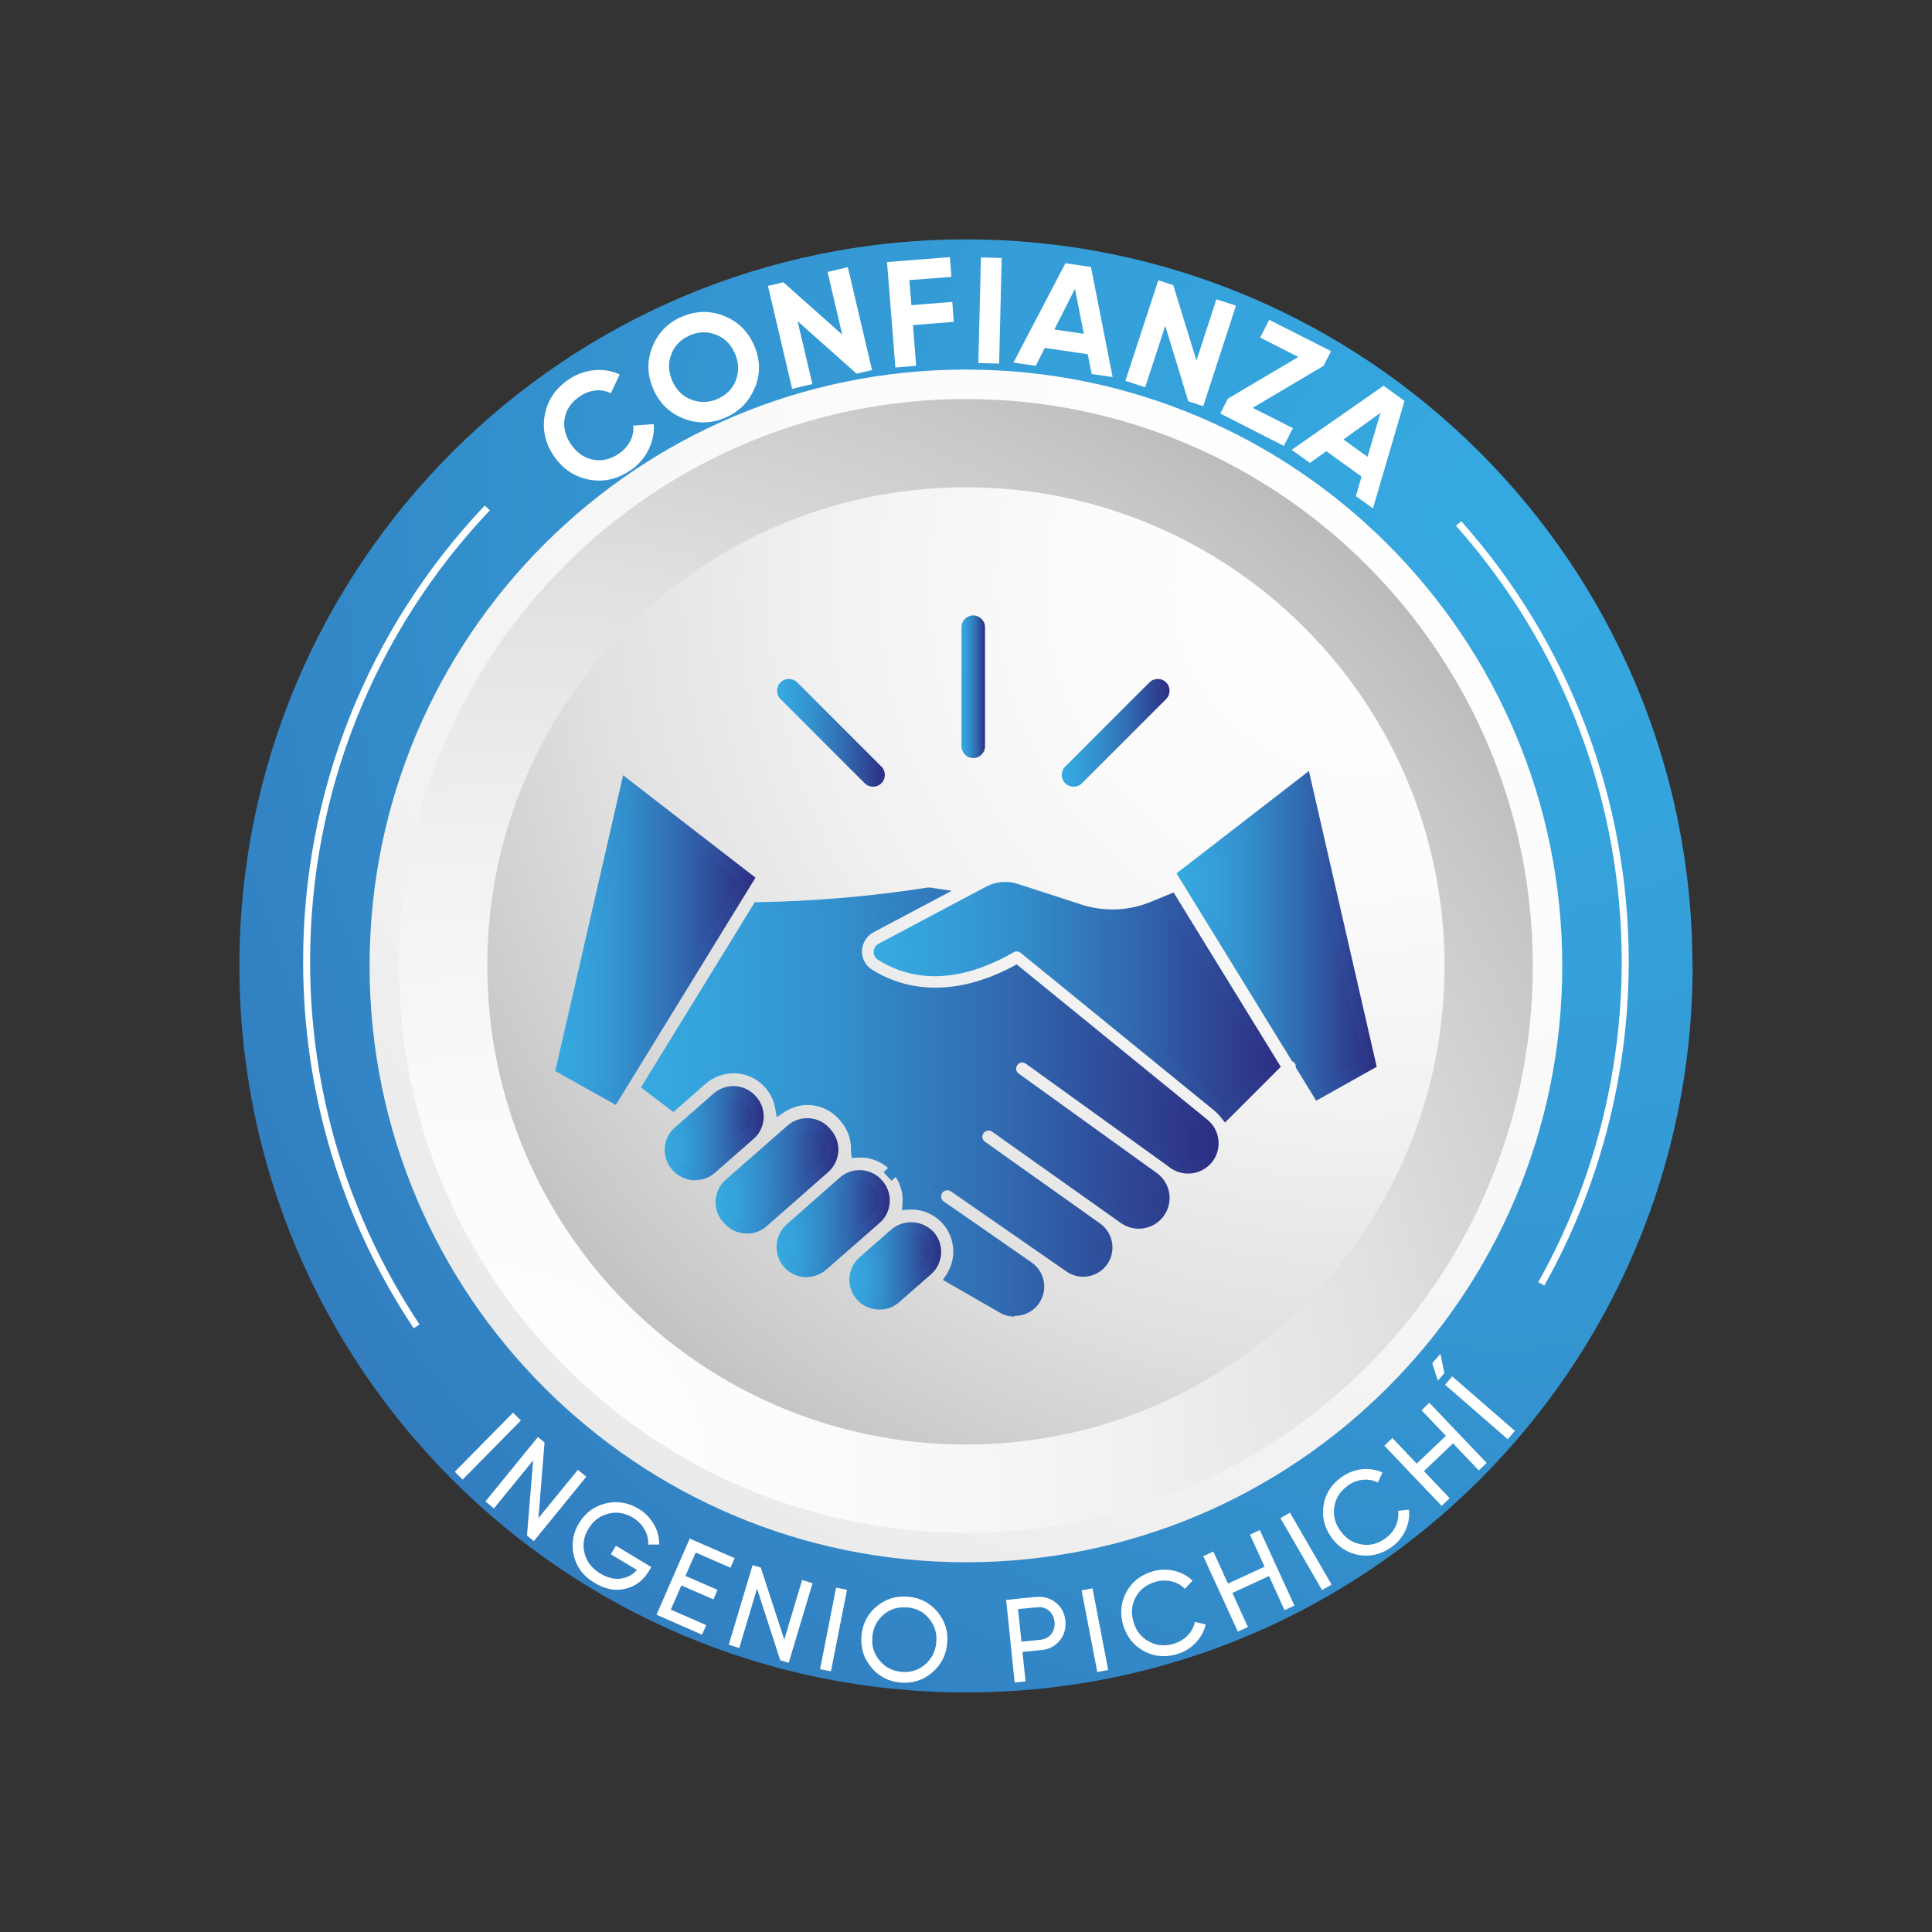 <svg xmlns="http://www.w3.org/2000/svg" xmlns:xlink="http://www.w3.org/1999/xlink" viewBox="0 0 113.39 113.39"><rect x="0" y="0" width="113.39" height="113.39" fill="#333333" stroke="none"/><defs><style>      .cls-1 {        fill: url(#Degradado_sin_nombre_3-16);      }      .cls-2 {        fill: url(#Degradado_sin_nombre_3-17);      }      .cls-2, .cls-3, .cls-4 {        fill-rule: evenodd;      }      .cls-5 {        fill: #fff;      }      .cls-6 {        fill: url(#Degradado_sin_nombre_3-3);      }      .cls-7 {        fill: url(#Degradado_sin_nombre_3-12);      }      .cls-8 {        fill: url(#Degradado_sin_nombre_4);      }      .cls-9 {        fill: url(#radial-gradient);      }      .cls-10 {        fill: url(#radial-gradient-3);      }      .cls-11 {        fill: url(#Degradado_sin_nombre_3-5);      }      .cls-3 {        fill: url(#Degradado_sin_nombre_3-18);      }      .cls-12 {        fill: url(#Degradado_sin_nombre_3-2);      }      .cls-13 {        fill: url(#Degradado_sin_nombre_3-9);      }      .cls-14 {        fill: url(#Degradado_sin_nombre_3-11);      }      .cls-15 {        fill: url(#radial-gradient-2);      }      .cls-16 {        fill: url(#Degradado_sin_nombre_3-13);      }      .cls-17 {        fill: none;        stroke: #fff;        stroke-miterlimit: 10;        stroke-width: .41px;      }      .cls-4 {        fill: url(#Degradado_sin_nombre_3-19);      }      .cls-18 {        fill: url(#Degradado_sin_nombre_3-6);      }      .cls-19 {        fill: url(#Degradado_sin_nombre_3);      }      .cls-20 {        fill: url(#Degradado_sin_nombre_3-14);      }      .cls-21 {        fill: url(#Degradado_sin_nombre_3-7);      }      .cls-22 {        fill: url(#Degradado_sin_nombre_3-10);      }      .cls-23 {        fill: url(#Degradado_sin_nombre_3-4);      }      .cls-24 {        fill: url(#Degradado_sin_nombre_3-15);      }      .cls-25 {        fill: url(#Degradado_sin_nombre_3-8);      }    </style><radialGradient id="Degradado_sin_nombre_4" data-name="Degradado sin nombre 4" cx="88.25" cy="30.54" fx="88.25" fy="30.54" r="175.86" gradientUnits="userSpaceOnUse"><stop offset="0" stop-color="#36a9e1"></stop><stop offset=".14" stop-color="#35a1db"></stop><stop offset=".36" stop-color="#338dcb"></stop><stop offset=".62" stop-color="#316bb1"></stop><stop offset=".91" stop-color="#2e3d8e"></stop><stop offset="1" stop-color="#2d2e83"></stop></radialGradient><radialGradient id="radial-gradient" cx="85.07" cy="21.98" fx="85.07" fy="21.98" r="144.33" gradientUnits="userSpaceOnUse"><stop offset="0" stop-color="#fff"></stop><stop offset=".26" stop-color="#fbfbfb"></stop><stop offset=".47" stop-color="#f1f1f1"></stop><stop offset=".67" stop-color="#e0e0e0"></stop><stop offset=".85" stop-color="#c8c8c9"></stop><stop offset="1" stop-color="#afafb0"></stop></radialGradient><radialGradient id="radial-gradient-2" cx="28.44" cy="87.48" fx="28.44" fy="87.48" r="80.68" xlink:href="#radial-gradient"></radialGradient><radialGradient id="radial-gradient-3" cx="79.94" cy="34.33" fx="79.94" fy="34.33" r="68.12" xlink:href="#radial-gradient"></radialGradient><linearGradient id="Degradado_sin_nombre_3" data-name="Degradado sin nombre 3" x1="42.34" y1="69" x2="48.87" y2="69" gradientUnits="userSpaceOnUse"><stop offset="0" stop-color="#36a9e1"></stop><stop offset=".14" stop-color="#35a1db"></stop><stop offset=".36" stop-color="#338dcb"></stop><stop offset=".62" stop-color="#316bb1"></stop><stop offset=".91" stop-color="#2e3d8e"></stop><stop offset="1" stop-color="#2d2e83"></stop></linearGradient><linearGradient id="Degradado_sin_nombre_3-2" data-name="Degradado sin nombre 3" x1="42" y1="69" x2="49.21" y2="69" xlink:href="#Degradado_sin_nombre_3"></linearGradient><linearGradient id="Degradado_sin_nombre_3-3" data-name="Degradado sin nombre 3" x1="50.19" y1="74.29" x2="54.89" y2="74.29" xlink:href="#Degradado_sin_nombre_3"></linearGradient><linearGradient id="Degradado_sin_nombre_3-4" data-name="Degradado sin nombre 3" x1="49.85" y1="74.3" x2="55.23" y2="74.3" xlink:href="#Degradado_sin_nombre_3"></linearGradient><linearGradient id="Degradado_sin_nombre_3-5" data-name="Degradado sin nombre 3" x1="32.98" y1="55.24" x2="43.89" y2="55.24" xlink:href="#Degradado_sin_nombre_3"></linearGradient><linearGradient id="Degradado_sin_nombre_3-6" data-name="Degradado sin nombre 3" x1="32.59" y1="55.18" x2="44.34" y2="55.18" xlink:href="#Degradado_sin_nombre_3"></linearGradient><linearGradient id="Degradado_sin_nombre_3-7" data-name="Degradado sin nombre 3" x1="39.34" y1="66.51" x2="44.47" y2="66.51" xlink:href="#Degradado_sin_nombre_3"></linearGradient><linearGradient id="Degradado_sin_nombre_3-8" data-name="Degradado sin nombre 3" x1="39.01" y1="66.51" x2="44.81" y2="66.51" xlink:href="#Degradado_sin_nombre_3"></linearGradient><linearGradient id="Degradado_sin_nombre_3-9" data-name="Degradado sin nombre 3" x1="45.94" y1="71.83" x2="51.9" y2="71.83" xlink:href="#Degradado_sin_nombre_3"></linearGradient><linearGradient id="Degradado_sin_nombre_3-10" data-name="Degradado sin nombre 3" x1="45.59" y1="71.82" x2="52.24" y2="71.82" xlink:href="#Degradado_sin_nombre_3"></linearGradient><linearGradient id="Degradado_sin_nombre_3-11" data-name="Degradado sin nombre 3" x1="38.05" y1="64.69" x2="71.15" y2="64.69" xlink:href="#Degradado_sin_nombre_3"></linearGradient><linearGradient id="Degradado_sin_nombre_3-12" data-name="Degradado sin nombre 3" x1="37.6" y1="64.69" x2="71.49" y2="64.69" xlink:href="#Degradado_sin_nombre_3"></linearGradient><linearGradient id="Degradado_sin_nombre_3-13" data-name="Degradado sin nombre 3" x1="69.5" y1="54.99" x2="80.4" y2="54.99" xlink:href="#Degradado_sin_nombre_3"></linearGradient><linearGradient id="Degradado_sin_nombre_3-14" data-name="Degradado sin nombre 3" x1="69.05" y1="54.92" x2="80.79" y2="54.92" xlink:href="#Degradado_sin_nombre_3"></linearGradient><linearGradient id="Degradado_sin_nombre_3-15" data-name="Degradado sin nombre 3" x1="51.63" y1="58.74" x2="74.75" y2="58.74" xlink:href="#Degradado_sin_nombre_3"></linearGradient><linearGradient id="Degradado_sin_nombre_3-16" data-name="Degradado sin nombre 3" x1="51.29" y1="58.82" x2="75.18" y2="58.82" xlink:href="#Degradado_sin_nombre_3"></linearGradient><linearGradient id="Degradado_sin_nombre_3-17" data-name="Degradado sin nombre 3" x1="62.31" y1="43.01" x2="68.64" y2="43.01" xlink:href="#Degradado_sin_nombre_3"></linearGradient><linearGradient id="Degradado_sin_nombre_3-18" data-name="Degradado sin nombre 3" x1="45.61" y1="43.01" x2="51.94" y2="43.01" xlink:href="#Degradado_sin_nombre_3"></linearGradient><linearGradient id="Degradado_sin_nombre_3-19" data-name="Degradado sin nombre 3" x1="56.43" y1="40.3" x2="57.82" y2="40.3" xlink:href="#Degradado_sin_nombre_3"></linearGradient></defs><g><g id="Capa_1"><g><path class="cls-8" d="M99.34,56.69c0,23.55-19.09,42.64-42.64,42.64S14.05,80.24,14.05,56.69,33.14,14.05,56.69,14.05s42.64,19.09,42.64,42.64Z"></path><g><path class="cls-9" d="M91.69,56.69c0,19.33-15.67,35-35,35s-35-15.67-35-35,15.67-35,35-35,35,15.67,35,35Z"></path><path class="cls-15" d="M89.96,56.69c0,18.38-14.9,33.27-33.27,33.27s-33.27-14.9-33.27-33.27,14.9-33.27,33.27-33.27,33.27,14.9,33.27,33.27Z"></path><path class="cls-10" d="M84.78,56.69c0,15.52-12.58,28.09-28.09,28.09s-28.09-12.58-28.09-28.09,12.58-28.09,28.09-28.09,28.09,12.58,28.09,28.09Z"></path><g><g><path class="cls-19" d="M48.39,68.51c.59-.52.64-1.41.13-2l-.08-.09c-.25-.28-.6-.45-.97-.47h-.09c-.34,0-.67.12-.93.35l-1.9,1.67-1.73,1.52c-.58.52-.64,1.41-.13,2l.08.09c.52.59,1.41.64,2,.13l1.33-1.17,2.29-2.02Z"></path><path class="cls-12" d="M43.83,72.39s-.08,0-.12,0c-.46-.03-.9-.24-1.2-.59l-.08-.09c-.64-.73-.56-1.83.16-2.47l3.63-3.18c.35-.31.81-.46,1.27-.43.46.03.9.24,1.2.59l.11.13c.61.73.52,1.81-.19,2.44l-3.62,3.18c-.32.28-.73.44-1.15.43h0ZM47.37,66.29c-.26,0-.51.1-.71.27l-3.62,3.18c-.44.39-.49,1.07-.1,1.52l.08.09c.39.45,1.07.49,1.52.1l3.62-3.18c.45-.39.49-1.07.1-1.52l-.08-.09c-.19-.21-.45-.35-.74-.36h-.07Z"></path><path class="cls-6" d="M53.47,72.05c-.34,0-.68.12-.93.35l-1.87,1.64c-.59.52-.65,1.41-.13,2,.52.59,1.41.65,2,.13l1.87-1.64c.59-.52.65-1.41.13-2-.27-.31-.66-.48-1.07-.48h0Z"></path><path class="cls-23" d="M51.61,76.86c-.97,0-1.76-.78-1.76-1.75,0-.51.22-.99.6-1.32l1.87-1.64c.74-.61,1.82-.54,2.48.16.64.73.57,1.84-.16,2.48l-1.87,1.64c-.32.28-.73.44-1.16.43h0ZM53.48,72.39c-.26,0-.51.09-.71.26l-1.87,1.64c-.45.39-.49,1.07-.1,1.52.39.45,1.07.49,1.52.1l1.87-1.64c.45-.39.49-1.07.1-1.52-.2-.23-.5-.37-.81-.37h0Z"></path><path class="cls-11" d="M36.78,46.09l-3.8,16.59,3.04,1.71,7.87-12.8-7.11-5.5Z"></path><path class="cls-18" d="M36.14,64.85l-3.55-1.99,3.98-17.36,7.77,6.01-8.2,13.34ZM33.37,62.52l2.54,1.42,7.54-12.26-6.45-4.99-3.63,15.83Z"></path><path class="cls-21" d="M43.99,66.59c.59-.52.65-1.41.13-2l-.02-.03c-.25-.28-.6-.46-.97-.48h-.09c-.34,0-.67.12-.93.35l-2.27,1.99c-.59.52-.65,1.41-.13,2,.51.6,1.4.68,2,.17,0,0,.01-.01.02-.02l.17-.15,1.73-1.52.37-.32Z"></path><path class="cls-25" d="M40.8,69.27s-.09,0-.13,0c-.47-.04-.91-.26-1.22-.62-.64-.73-.57-1.84.16-2.48l2.27-1.99c.73-.64,1.84-.57,2.48.16.32.35.49.82.46,1.3-.03.46-.24.9-.59,1.2l-2.27,1.99c-.32.28-.72.43-1.14.43h0ZM43.03,64.42c-.26,0-.51.1-.71.27l-2.27,1.99c-.45.39-.49,1.07-.1,1.52h0c.19.23.47.37.76.39.28.02.57-.07.78-.26l2.27-1.99c.45-.39.49-1.07.1-1.52-.19-.23-.47-.37-.76-.39h-.07Z"></path><path class="cls-13" d="M51.9,70.55c.03-.37-.1-.74-.35-1.03l-.02-.02c-.25-.28-.6-.45-.97-.47h-.09c-.34,0-.67.12-.93.35l-.22.2-2.3,2.01-.61.53c-.59.53-.63,1.44-.1,2.03.25.27.59.44.96.47.38.03.74-.1,1.03-.35l3.13-2.74c.28-.25.46-.6.48-.98h0Z"></path><path class="cls-22" d="M47.36,74.96s-.08,0-.12,0c-.98-.06-1.72-.9-1.66-1.88.03-.47.24-.91.59-1.22l3.12-2.75c.35-.31.81-.46,1.27-.43.46.03.9.24,1.2.59.32.35.49.82.46,1.3-.03.46-.24.9-.59,1.2l-3.13,2.74c-.32.28-.73.44-1.16.44h0ZM49.53,69.82l-2.9,2.55c-.45.39-.49,1.07-.1,1.52.19.23.46.37.76.39.29.02.57-.08.78-.27l3.13-2.74c.45-.39.49-1.07.1-1.52,0,0,0,0,0,0-.19-.23-.46-.37-.76-.39h-.07c-.26,0-.51.1-.71.27l-.22.19Z"></path><path class="cls-14" d="M70.62,66.03l-11.03-8.98c-4.22,2.24-7.21,1.09-8.64.18-.75-.49-.95-1.48-.47-2.23.15-.23.36-.42.6-.55l3.67-1.95c-.09-.01-.19-.03-.27-.03-3.32.52-6.66.81-10.02.86l-6.42,10.45,1.43,1.09,1.68-1.48c1.17-1.03,2.95-.91,3.97.26,0,0,0,0,0,0l.02.03c.34.39.56.86.65,1.36.51-.35,1.12-.52,1.74-.47.75.05,1.44.39,1.93.95l.08.09c.49.56.74,1.29.69,2.04h0c.13,0,.26-.01.39,0,.75.05,1.44.39,1.93.95l-.51.49.53-.46c.49.56.74,1.29.69,2.04,0,0,0,.02,0,.03,1.54-.11,2.88,1.05,2.99,2.59,0,.13,0,.26,0,.39-.03.48-.2.95-.47,1.35l3.02,1.74c.66.38,1.5.15,1.89-.5.37-.62.19-1.43-.41-1.84l-4.81-3.33s0,0,0-.01l-.32-.22c-.31-.23-.39-.66-.16-.98.22-.31.64-.38.96-.17l6.78,4.7c.63.43,1.48.28,1.92-.35,0,0,0,0,0,0,.43-.62.28-1.47-.34-1.91l-6.75-4.79s0,0,0-.01c-.32-.22-.39-.66-.16-.98s.66-.39.98-.16l7.57,5.37c.66.47,1.58.31,2.05-.35.45-.64.32-1.52-.3-2.01l-8.14-5.87c-.32-.21-.41-.65-.19-.97s.65-.41.97-.19c.01,0,.02.02.04.03l.56.4h0l7.55,5.44s.02.02.04.03l.12.09s.05.03.07.05l.14.09c.63.45,1.51.33,1.99-.28.29-.37.38-.85.25-1.3-.08-.28-.24-.52-.47-.7h0Z"></path><path class="cls-7" d="M59.53,77.27c-.3,0-.59-.08-.85-.23l-3.34-1.92.2-.3c.75-1.14.44-2.67-.69-3.42-.36-.24-.78-.38-1.21-.41-.08,0-.17,0-.25,0l-.45.03.03-.39c.04-.55-.1-1.09-.4-1.55l-.25.22-.46-.5.26-.25c-.41-.36-.93-.58-1.47-.61-.1,0-.2,0-.3,0l-.36.03-.05-.4h0c.04-.66-.18-1.29-.61-1.78l-.08-.09c-.82-.94-2.2-1.12-3.23-.42l-.43.29-.09-.51c-.23-1.35-1.51-2.27-2.87-2.03-.45.08-.88.28-1.22.58l-1.89,1.66-1.9-1.45,6.68-10.87h.18c3.34-.06,6.67-.34,9.97-.86h.05s.05,0,.05,0c.09,0,.19.02.29.04l1.02.15-4.58,2.43c-.62.32-.87,1.09-.55,1.71.1.2.25.36.44.48,1.34.86,4.21,1.98,8.3-.19l.2-.11,11.2,9.12c.28.23.48.53.58.88.16.55.05,1.15-.31,1.6-.6.75-1.68.9-2.46.34l-.38-.28-8.09-5.83c-.16-.12-.39-.08-.5.08,0,0,0,0,0,0-.12.16-.08.39.08.5,0,0,0,0,0,0l8.15,5.87c.79.61.94,1.74.33,2.53-.59.76-1.68.93-2.47.38l-7.57-5.37c-.08-.06-.18-.08-.27-.06-.2.03-.33.22-.3.42.02.09.07.18.15.23l6.76,4.8c.76.55.95,1.6.42,2.38-.54.78-1.61.98-2.39.44,0,0,0,0,0,0l-6.78-4.7c-.16-.12-.39-.09-.51.07s-.09.39.07.51c0,0,.01,0,.02.01l5.14,3.57c.78.54.98,1.6.45,2.39-.23.34-.57.58-.97.69-.15.04-.31.06-.47.06h0ZM56.29,74.89l2.73,1.57c.51.27,1.14.09,1.42-.42.25-.46.12-1.03-.3-1.34l-3.84-2.67c.26.51.38,1.08.34,1.64-.03.42-.14.84-.34,1.21h0ZM55.58,69.23c.21,0,.42.06.59.18l6.78,4.7c.47.33,1.12.21,1.45-.26.32-.47.21-1.11-.25-1.44l-6.8-4.83c-.45-.36-.53-1.01-.17-1.46.34-.43.96-.52,1.41-.21l7.57,5.37c.51.36,1.21.23,1.57-.28.34-.49.24-1.16-.23-1.53l-8.13-5.86c-.47-.33-.57-.98-.24-1.45s.98-.57,1.45-.24l.57.4,7.71,5.56s.07.05.1.08l.1.06c.48.35,1.15.26,1.53-.2.22-.28.29-.65.19-.99-.06-.21-.18-.4-.35-.54l-10.85-8.84c-4.28,2.19-7.33.98-8.78.06-.9-.59-1.16-1.79-.57-2.7.18-.28.44-.51.74-.67l2.08-1.1c-2.11.29-5,.5-8.34.61l-6.17,10.03.97.74,1.48-1.3c1.31-1.15,3.3-1.02,4.45.29,0,0,0,0,0,0,.28.32.5.69.64,1.1.48-.23,1.01-.34,1.54-.3.84.05,1.62.44,2.17,1.07l.08.09c.47.53.74,1.21.78,1.91h.07c.73.05,1.42.35,1.95.85h.01s.18.2.18.2l.02.02.21.24h0c.36.51.57,1.1.6,1.72h.04c.3.02.6.08.88.19-.13-.56.22-1.12.77-1.25.08-.02.16-.03.24-.03h0Z"></path><path class="cls-16" d="M76.6,45.84l-7.1,5.5,6.57,10.69s.08.05.12.08c.11.12.18.27.19.43l.98,1.6,3.04-1.71-3.8-16.59Z"></path><path class="cls-20" d="M77.25,64.6l-1.2-1.95v-.08c-.01-.08-.05-.16-.1-.22l-.13-.08-.04-.07-6.73-10.94,7.77-6.01,3.98,17.36-3.55,1.99ZM76.7,62.43l.78,1.26,2.54-1.42-3.63-15.83-6.45,4.99,6.37,10.36s.08.06.12.09c.15.15.25.34.28.55h0Z"></path><path class="cls-24" d="M67.67,53.24c-1.38.57-2.91.62-4.33.16l-3.73-1.21c-.52-.16-1.07-.11-1.55.14l-1.26.67s-.03.01-.04.02l-5.01,2.66c-.07.03-.12.11-.12.18,0,.07.03.14.09.18,1.47.94,4,1.63,7.61-.45.25-.14.57-.12.79.06l11.39,9.28c.16.13.3.28.43.44l2.82-2.82-6-9.76-1.07.44Z"></path><path class="cls-1" d="M71.9,65.89l-.24-.3c-.11-.14-.23-.27-.37-.39l-11.39-9.28c-.12-.09-.28-.11-.41-.03-3.76,2.16-6.4,1.43-7.96.44-.16-.1-.26-.29-.25-.48,0-.2.12-.38.3-.47l6.31-3.35c.56-.29,1.21-.35,1.82-.16l3.73,1.21c1.34.44,2.79.39,4.1-.15l1.34-.55,6.29,10.23-3.28,3.28ZM59.67,55.16c.24,0,.47.08.66.23l11.39,9.28c.08.06.16.13.23.21l2.37-2.37-5.71-9.29-.81.33c-1.45.6-3.07.66-4.56.17l-3.73-1.21c-.43-.13-.89-.09-1.29.12l-6.12,3.25c1.42.82,3.75,1.33,7.06-.58.16-.09.33-.14.51-.14h0Z"></path></g><g><path class="cls-2" d="M67.46,40.05c.27-.27.71-.27.98,0,.27.27.27.71,0,.98l-4.94,4.94c-.27.27-.71.27-.98,0s-.27-.71,0-.98l4.94-4.94Z"></path><path class="cls-3" d="M45.81,41.03c-.27-.27-.27-.71,0-.98.27-.27.71-.27.98,0l4.94,4.94c.27.27.27.71,0,.98-.27.27-.71.27-.98,0l-4.94-4.94Z"></path><path class="cls-4" d="M56.43,36.81c0-.38.31-.69.69-.69s.69.31.69.69v6.99c0,.38-.31.69-.69.69s-.69-.31-.69-.69v-6.99Z"></path></g></g></g><g><path class="cls-5" d="M37,27.6c-.77.53-1.58.71-2.43.55-.85-.17-1.54-.62-2.05-1.37-.52-.75-.7-1.56-.55-2.41.15-.85.61-1.55,1.38-2.08.46-.32.96-.5,1.5-.56s1.05.03,1.52.25l-.52,1.1c-.28-.14-.59-.2-.91-.16-.32.03-.63.15-.92.35-.5.34-.79.77-.88,1.29s.04,1.03.38,1.53c.34.49.77.79,1.29.89.52.1,1.03-.02,1.52-.36.29-.2.51-.45.66-.74.15-.29.21-.59.17-.9l1.21-.09c.04.52-.07,1.02-.31,1.51-.24.48-.59.89-1.06,1.21Z"></path><path class="cls-5" d="M44.31,22.72c-.32.82-.89,1.42-1.71,1.78s-1.64.39-2.47.07c-.82-.32-1.42-.89-1.78-1.72-.37-.83-.39-1.65-.07-2.47.32-.82.89-1.42,1.71-1.78.82-.36,1.65-.39,2.47-.07.83.32,1.42.89,1.79,1.72.37.83.39,1.65.07,2.48ZM40.58,23.46c.51.19,1.02.18,1.54-.05.52-.23.88-.6,1.07-1.1s.18-1.03-.06-1.57c-.24-.54-.61-.91-1.12-1.1-.51-.2-1.02-.18-1.54.05-.52.23-.88.6-1.07,1.1-.2.51-.17,1.03.06,1.57.24.54.61.91,1.12,1.1Z"></path><path class="cls-5" d="M48.57,15.96l1.19-.28,1.42,6.04-.91.21-3.46-3.08.87,3.69-1.19.28-1.42-6.04.91-.21,3.45,3.07-.86-3.68Z"></path><path class="cls-5" d="M55.84,16.25l-2.47.19.12,1.47,2.4-.19.09,1.17-2.4.19.19,2.39-1.22.1-.49-6.19,3.69-.29.09,1.17Z"></path><path class="cls-5" d="M57.57,15.11l1.22.03-.15,6.2-1.22-.03.15-6.2Z"></path><path class="cls-5" d="M64.07,21.95l-.23-1.16-2.52-.37-.53,1.05-1.31-.19,3.05-5.83,1.5.22,1.27,6.46-1.23-.18ZM61.88,19.34l1.73.25-.52-2.64-1.21,2.39Z"></path><path class="cls-5" d="M71.38,17.56l1.16.38-1.92,5.9-.88-.29-1.35-4.43-1.18,3.61-1.16-.38,1.93-5.9.88.29,1.36,4.42,1.17-3.59Z"></path><path class="cls-5" d="M73.53,23.94l2.35,1.19-.53,1.04-3.73-1.9.44-.87,4.14-2.45-2.24-1.14.53-1.04,3.63,1.84-.44.86-4.15,2.46Z"></path><path class="cls-5" d="M79.58,29.11l.33-1.14-2.07-1.49-.96.69-1.07-.77,5.39-3.76,1.23.89-1.85,6.31-1.01-.73ZM78.84,25.79l1.42,1.02.76-2.58-2.17,1.56Z"></path></g><g><path class="cls-17" d="M29.14,29.27"></path><path class="cls-5" d="M24.28,77.96c-4.25-6.38-6.49-13.83-6.49-21.53,0-10,3.79-19.5,10.66-26.76l.3.28c-6.8,7.18-10.55,16.58-10.55,26.48,0,7.62,2.22,14.98,6.42,21.3l-.34.23Z"></path><path class="cls-5" d="M90.64,75.45l-.36-.2c3.21-5.71,4.9-12.22,4.9-18.81,0-9.45-3.45-18.53-9.73-25.58l.31-.27c6.34,7.12,9.83,16.31,9.83,25.85,0,6.67-1.71,13.24-4.96,19.02Z"></path></g><g><path class="cls-5" d="M30.11,82.91l.46.46-3.42,3.47-.46-.46,3.42-3.47Z"></path><path class="cls-5" d="M33.91,86.26l.5.41-3.08,3.78-.4-.33.36-4.41-2.3,2.82-.5-.41,3.08-3.78.39.32-.36,4.44,2.32-2.84Z"></path><path class="cls-5" d="M38.22,91.98l-.15.25c-.33.54-.79.88-1.38,1.02s-1.19.02-1.81-.36c-.64-.38-1.04-.91-1.2-1.58s-.06-1.31.3-1.91.88-.99,1.55-1.16c.67-.17,1.32-.06,1.95.31.39.23.68.54.9.92s.31.77.31,1.18h-.65c.02-.31-.05-.6-.21-.88-.16-.28-.38-.51-.67-.69-.48-.29-.96-.37-1.46-.24-.5.13-.88.42-1.16.88-.28.46-.36.94-.23,1.44.12.5.43.89.92,1.19.42.25.82.35,1.2.3s.7-.22.95-.51l-1.53-.92.3-.5,2.09,1.26Z"></path><path class="cls-5" d="M39.37,94.47l2.08.91-.25.56-2.67-1.17,1.95-4.47,2.64,1.15-.25.56-2.04-.89-.6,1.37,1.88.82-.24.56-1.88-.82-.62,1.42Z"></path><path class="cls-5" d="M47.07,92.73l.62.19-1.4,4.67-.5-.15-1.36-4.21-1.04,3.49-.62-.19,1.4-4.67.48.14,1.38,4.23,1.05-3.51Z"></path><path class="cls-5" d="M49.07,93.18l.64.13-.94,4.78-.64-.12.94-4.78Z"></path><path class="cls-5" d="M54.7,98.17c-.53.45-1.15.64-1.85.58-.7-.06-1.28-.36-1.72-.9-.44-.53-.63-1.15-.57-1.85.06-.7.36-1.28.89-1.72.53-.44,1.14-.63,1.85-.57.7.06,1.28.36,1.72.89.44.53.64,1.15.57,1.85-.06.7-.36,1.27-.89,1.72ZM51.62,97.45c.33.4.75.62,1.29.67.53.05.99-.09,1.38-.43.39-.33.61-.76.66-1.29.05-.54-.09-1-.42-1.4-.33-.4-.75-.62-1.29-.66s-.99.09-1.38.42c-.39.33-.61.76-.66,1.3-.05.53.09,1,.42,1.39Z"></path><path class="cls-5" d="M60.8,93.73c.45-.05.84.07,1.17.33.33.27.51.62.56,1.07.04.44-.07.82-.33,1.15-.27.33-.62.52-1.07.56l-1.12.11.18,1.73-.64.07-.5-4.85,1.76-.18ZM61.06,96.24c.27-.03.48-.14.64-.34s.22-.44.19-.71c-.03-.28-.14-.5-.33-.66-.19-.16-.43-.23-.69-.2l-1.12.11.2,1.91,1.12-.11Z"></path><path class="cls-5" d="M63.48,93.34l.64-.12.92,4.79-.64.12-.92-4.79Z"></path><path class="cls-5" d="M69.09,97.08c-.71.21-1.36.15-1.96-.18-.6-.33-1-.83-1.21-1.52-.2-.68-.14-1.32.18-1.93.32-.6.83-1.01,1.54-1.22.43-.13.85-.14,1.27-.04.42.1.78.29,1.08.58l-.45.48c-.21-.22-.47-.37-.78-.44s-.63-.06-.95.03c-.54.16-.93.47-1.16.91-.24.45-.28.93-.12,1.45.15.52.45.9.9,1.14.44.25.94.29,1.47.13.32-.1.59-.26.81-.49.22-.23.36-.5.42-.79l.63.15c-.09.41-.29.77-.59,1.08-.3.31-.66.54-1.09.66Z"></path><path class="cls-5" d="M73.36,90.07l.58-.27,2.03,4.43-.58.27-.91-2-2.15.99.91,2-.59.27-2.03-4.43.59-.27.86,1.88,2.15-.99-.86-1.88Z"></path><path class="cls-5" d="M75.15,89.1l.56-.32,2.44,4.22-.56.32-2.44-4.22Z"></path><path class="cls-5" d="M81.68,90.79c-.6.43-1.24.59-1.91.48-.67-.12-1.22-.46-1.63-1.04s-.57-1.2-.46-1.88c.1-.68.46-1.23,1.06-1.66.36-.26.76-.41,1.19-.46.43-.04.83.02,1.21.19l-.27.59c-.27-.14-.56-.19-.88-.16-.32.03-.61.14-.88.34-.46.33-.72.74-.8,1.25-.08.5.04.97.36,1.41.31.44.72.7,1.22.79.5.09.98-.03,1.43-.36.27-.2.47-.44.6-.73.13-.29.18-.58.13-.88l.64-.07c.05.41-.02.82-.2,1.21-.18.4-.45.72-.81.98Z"></path><path class="cls-5" d="M83.43,82.77l.46-.44,3.36,3.53-.46.44-1.51-1.59-1.71,1.63,1.51,1.59-.47.45-3.36-3.53.47-.45,1.43,1.5,1.71-1.63-1.43-1.5Z"></path><path class="cls-5" d="M84.06,80.01l.48-.55.23,1.13-.38.44-.33-1.02ZM88.49,84.47l.42-.49-3.68-3.2-.42.49,3.68,3.2Z"></path></g></g></g></g></svg>
